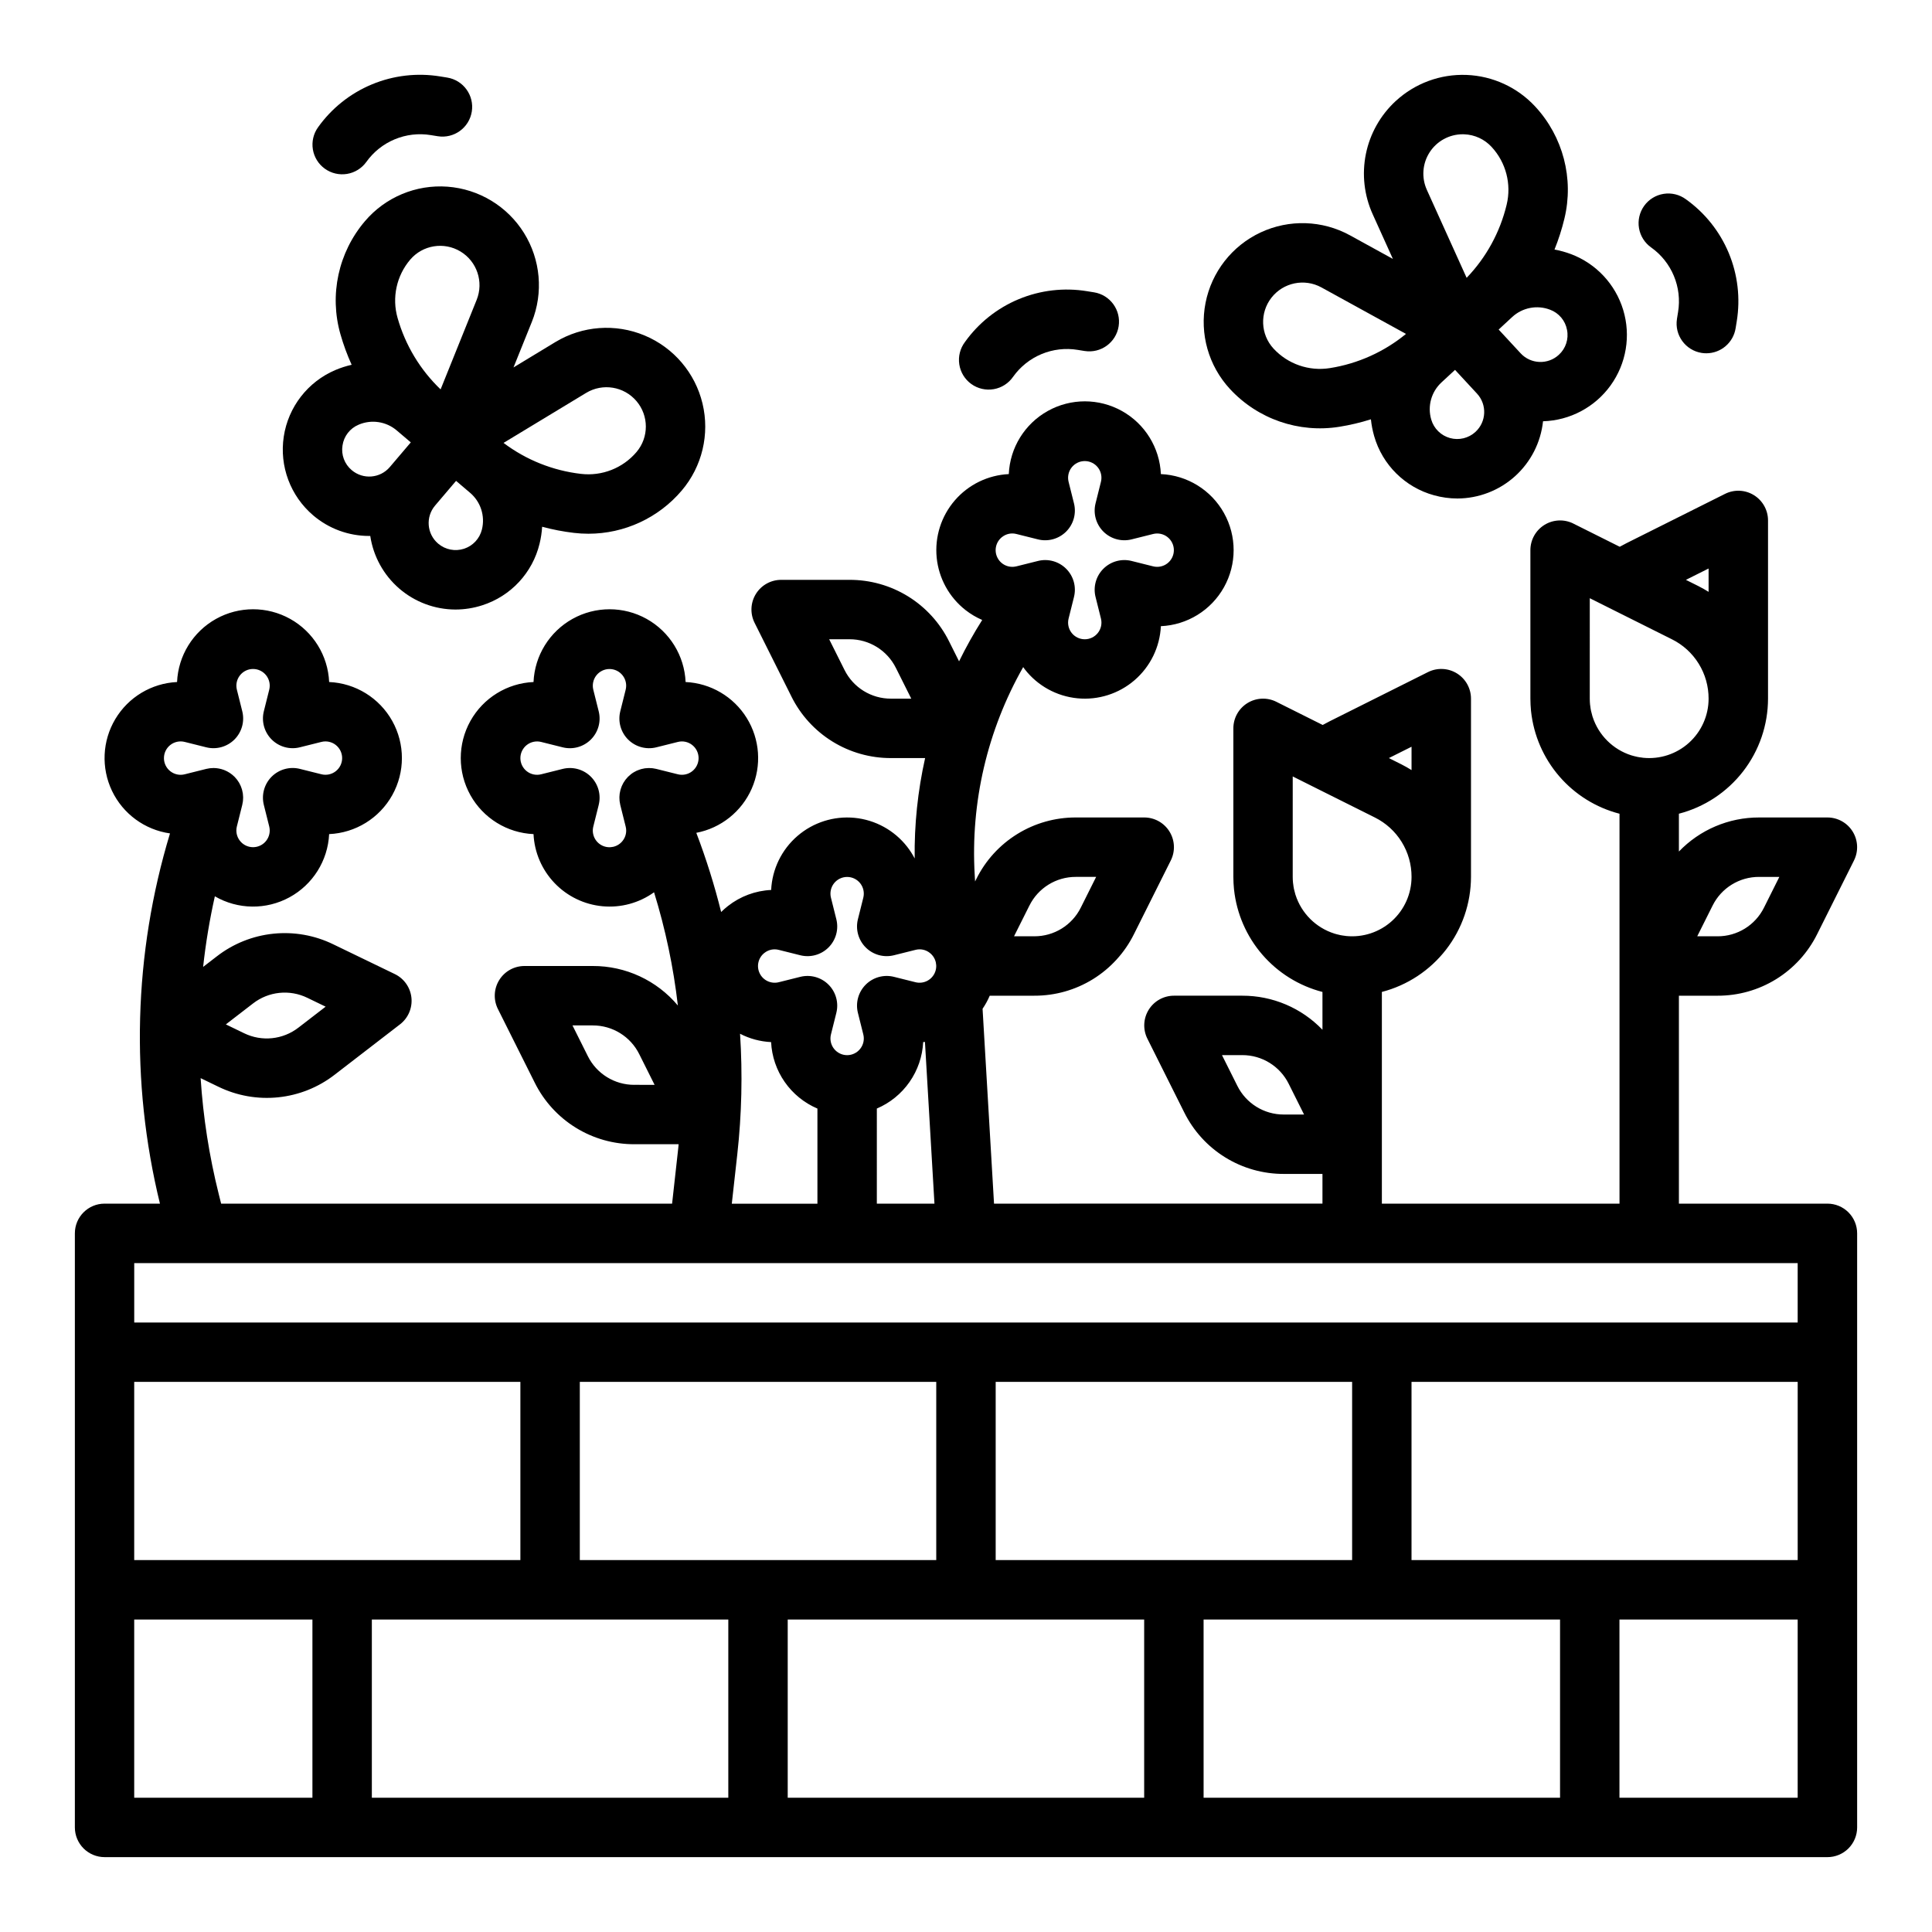 <?xml version="1.0" encoding="UTF-8"?>
<!-- Uploaded to: ICON Repo, www.svgrepo.com, Generator: ICON Repo Mixer Tools -->
<svg fill="#000000" width="800px" height="800px" version="1.1" viewBox="144 144 512 512" xmlns="http://www.w3.org/2000/svg">
 <g>
  <path d="m171.71 636.16h456.58c2.086 0 4.09-0.832 5.566-2.305 1.473-1.477 2.305-3.481 2.305-5.566v-157.44c0-2.09-0.832-4.09-2.305-5.566-1.477-1.477-3.481-2.305-5.566-2.305h-39.363v-55.105h10.234c5.488 0.02 10.867-1.5 15.535-4.383 4.668-2.887 8.434-7.019 10.871-11.934l9.762-19.523h-0.004c1.219-2.441 1.09-5.336-0.344-7.656-1.434-2.324-3.965-3.734-6.691-3.738h-18.109c-8.02-0.02-15.699 3.242-21.254 9.027v-10.023c6.758-1.754 12.738-5.699 17.012-11.215 4.273-5.519 6.598-12.297 6.606-19.277v-47.23c0-2.727-1.414-5.262-3.734-6.695-2.32-1.438-5.219-1.566-7.66-0.344l-26.09 13.051c-0.609 0.305-1.215 0.629-1.816 0.965l-12.285-6.141 0.004-0.004c-2.441-1.219-5.34-1.09-7.66 0.344-2.32 1.434-3.734 3.969-3.734 6.695v39.359c0 0.535 0.016 1.07 0.043 1.602 0 0.098 0.016 0.188 0.02 0.285 0.027 0.441 0.059 0.879 0.098 1.316 0.008 0.059 0.016 0.113 0.023 0.172h-0.004c0.688 6.367 3.301 12.371 7.488 17.219 4.184 4.844 9.75 8.301 15.949 9.902v103.33h-62.977v-56.102c6.754-1.754 12.738-5.699 17.012-11.219 4.273-5.516 6.594-12.293 6.606-19.273v-47.234c0-2.727-1.414-5.262-3.734-6.695-2.32-1.434-5.219-1.562-7.66-0.344l-26.09 13.051c-0.609 0.305-1.215 0.629-1.816 0.965l-12.285-6.141v-0.004c-2.438-1.219-5.336-1.09-7.656 0.344-2.324 1.438-3.734 3.969-3.734 6.699v39.359c0 0.535 0.016 1.07 0.043 1.602 0 0.098 0.016 0.188 0.02 0.285 0.027 0.441 0.059 0.879 0.098 1.316 0.008 0.059 0.016 0.113 0.023 0.172l-0.004-0.004c0.688 6.367 3.301 12.375 7.484 17.219 4.188 4.848 9.75 8.301 15.949 9.906v10.02c-5.551-5.789-13.23-9.051-21.254-9.027h-18.105c-2.727 0-5.262 1.414-6.695 3.734-1.434 2.32-1.562 5.219-0.344 7.656l9.762 19.523c2.434 4.914 6.199 9.051 10.867 11.934 4.668 2.887 10.051 4.402 15.539 4.383h10.23v7.871l-87.039 0.004-3.035-51.641c0.746-1.09 1.379-2.25 1.898-3.465h11.82c5.484 0.02 10.867-1.5 15.535-4.383 4.664-2.887 8.43-7.019 10.867-11.934l9.762-19.523c1.219-2.441 1.09-5.336-0.344-7.656-1.434-2.324-3.969-3.734-6.695-3.738h-18.105c-5.484-0.016-10.867 1.5-15.535 4.387-4.668 2.883-8.434 7.016-10.867 11.934l-0.32 0.637-0.098-1.742c-1.125-19.211 3.34-38.336 12.848-55.066 0.148 0.203 0.285 0.41 0.441 0.609 3.398 4.356 8.434 7.125 13.934 7.66 5.496 0.539 10.977-1.203 15.152-4.812 4.18-3.613 6.695-8.781 6.961-14.301 6.988-0.309 13.316-4.215 16.723-10.324 3.41-6.109 3.41-13.547 0-19.656-3.406-6.106-9.734-10.016-16.723-10.324-0.309-6.988-4.219-13.316-10.328-16.723-6.106-3.41-13.547-3.41-19.652 0-6.109 3.406-10.016 9.734-10.324 16.723-5.519 0.266-10.688 2.781-14.297 6.961-3.613 4.18-5.352 9.656-4.816 15.152 0.539 5.496 3.309 10.535 7.66 13.934 1.352 1.055 2.832 1.93 4.406 2.613-2.242 3.539-4.289 7.199-6.133 10.965l-2.641-5.281c-2.438-4.914-6.199-9.051-10.867-11.934-4.668-2.883-10.047-4.402-15.535-4.383h-18.105c-2.727 0-5.262 1.41-6.695 3.731-1.434 2.32-1.566 5.219-0.344 7.66l9.762 19.523h-0.004c2.438 4.914 6.203 9.047 10.867 11.93 4.668 2.887 10.051 4.406 15.535 4.387h9.031c-1.953 8.73-2.883 17.66-2.766 26.605-0.57-1.094-1.234-2.133-1.992-3.106-3.398-4.352-8.434-7.121-13.934-7.66-5.496-0.535-10.973 1.203-15.152 4.816-4.18 3.609-6.695 8.777-6.957 14.297-4.168 0.191-8.172 1.68-11.453 4.258-0.633 0.492-1.234 1.023-1.801 1.586-1.77-7.121-3.969-14.129-6.582-20.984 6.523-1.25 12.02-5.629 14.688-11.711 2.668-6.082 2.172-13.09-1.332-18.738-3.5-5.644-9.555-9.203-16.191-9.516-0.309-6.988-4.219-13.316-10.324-16.727-6.109-3.406-13.547-3.406-19.656 0-6.109 3.41-10.016 9.738-10.324 16.727-6.988 0.309-13.32 4.215-16.727 10.324s-3.406 13.547 0 19.656 9.738 10.016 16.727 10.324c0.234 4.859 2.219 9.469 5.582 12.98 3.363 3.516 7.883 5.695 12.727 6.141 4.844 0.449 9.684-0.871 13.633-3.707 3.023 9.785 5.137 19.832 6.312 30.012-5.59-6.664-13.852-10.5-22.547-10.473h-18.105c-2.731 0-5.262 1.41-6.695 3.731-1.438 2.324-1.566 5.219-0.348 7.66l9.762 19.523c2.438 4.914 6.203 9.047 10.867 11.93 4.668 2.887 10.047 4.406 15.535 4.387h11.73c-0.031 0.297-0.051 0.598-0.082 0.898l-1.648 14.848h-119.51l-0.645-2.574v-0.004c-2.516-10.062-4.117-20.328-4.789-30.68l4.676 2.262c4.934 2.406 10.438 3.383 15.895 2.816 5.461-0.562 10.648-2.644 14.984-6.012l17.285-13.324v0.004c2.16-1.668 3.305-4.332 3.027-7.047-0.281-2.715-1.949-5.09-4.402-6.277l-16.305-7.883c-4.93-2.406-10.438-3.383-15.895-2.816-5.457 0.562-10.645 2.644-14.98 6.008l-3.625 2.793v0.004c0.688-6.293 1.727-12.539 3.109-18.715 6.094 3.535 13.59 3.633 19.777 0.266 6.184-3.367 10.168-9.715 10.512-16.75 6.988-0.309 13.316-4.215 16.727-10.324 3.406-6.109 3.406-13.547 0-19.656-3.41-6.109-9.738-10.016-16.727-10.324-0.309-6.988-4.215-13.316-10.324-16.727-6.109-3.406-13.547-3.406-19.656 0-6.109 3.41-10.016 9.738-10.324 16.727-6.75 0.32-12.887 4-16.355 9.801-3.465 5.797-3.797 12.945-0.887 19.043 2.914 6.098 8.684 10.328 15.371 11.277-9.652 31.875-10.57 65.758-2.664 98.113h-14.672c-4.348 0-7.875 3.523-7.875 7.871v157.44c0 2.086 0.832 4.09 2.309 5.566 1.477 1.473 3.477 2.305 5.566 2.305zm426.14-252.16c2.32-4.68 7.102-7.633 12.324-7.613h5.371l-4.062 8.129c-2.32 4.68-7.102 7.637-12.328 7.613h-5.371zm-1.055-89.34v6.188c-0.871-0.539-1.758-1.055-2.688-1.52l-3.324-1.66zm-31.488 7.871 4.754 2.379c0.07 0.035 0.141 0.07 0.207 0.105l16.793 8.395c2.934 1.453 5.398 3.699 7.117 6.481 1.723 2.785 2.625 5.992 2.617 9.262 0 4.453-1.887 8.699-5.191 11.684s-7.715 4.43-12.145 3.981c-0.109-0.012-0.219-0.035-0.332-0.051-0.414-0.051-0.824-0.105-1.23-0.188-0.07-0.016-0.141-0.039-0.211-0.055-0.441-0.098-0.887-0.203-1.309-0.336l-0.02-0.008-0.004 0.004c-4.891-1.543-8.734-5.363-10.301-10.25-0.012-0.039-0.027-0.074-0.039-0.113-0.125-0.41-0.227-0.828-0.324-1.25-0.02-0.09-0.047-0.176-0.066-0.266-0.082-0.395-0.137-0.801-0.184-1.207-0.016-0.117-0.039-0.234-0.051-0.352h-0.004c-0.051-0.531-0.078-1.062-0.078-1.594zm-81.082 136.83c-5.223 0.016-10.004-2.938-12.324-7.617l-4.066-8.129h5.367c5.223-0.016 10.004 2.938 12.324 7.617l4.062 8.129zm33.848-97.469v6.188c-0.871-0.539-1.758-1.055-2.688-1.52l-3.32-1.664zm-31.488 7.871 4.754 2.379c0.07 0.035 0.141 0.07 0.207 0.105l16.797 8.391c2.93 1.453 5.398 3.699 7.117 6.484 1.719 2.781 2.625 5.988 2.613 9.262 0 4.453-1.883 8.695-5.188 11.68-3.305 2.988-7.719 4.434-12.148 3.984-0.109-0.012-0.219-0.035-0.332-0.051-0.414-0.051-0.824-0.105-1.23-0.188-0.07-0.016-0.141-0.039-0.211-0.055-0.441-0.098-0.887-0.203-1.309-0.336l-0.02-0.008c-4.894-1.543-8.734-5.363-10.305-10.246-0.012-0.039-0.027-0.074-0.039-0.113-0.125-0.41-0.227-0.828-0.324-1.25-0.02-0.09-0.047-0.176-0.066-0.266-0.082-0.395-0.137-0.801-0.184-1.207-0.016-0.117-0.039-0.234-0.051-0.352v-0.004c-0.055-0.527-0.082-1.059-0.082-1.59zm-69.793 34.242h0.004c2.316-4.684 7.098-7.641 12.324-7.621h5.371l-4.062 8.129c-2.32 4.68-7.106 7.637-12.328 7.613h-5.371zm-36.668-54.855c-5.223 0.02-10.004-2.934-12.324-7.613l-4.062-8.129h5.371c5.223-0.02 10.004 2.938 12.32 7.613l4.066 8.129zm-68.023 102.34v0.004c-5.223 0.016-10.004-2.938-12.324-7.617l-4.062-8.129h5.371c5.223-0.016 10.004 2.938 12.324 7.617l4.062 8.129zm-101.05-21.562c4.125-3.203 9.715-3.781 14.41-1.492l4.836 2.34-7.199 5.547h-0.004c-4.125 3.203-9.711 3.781-14.406 1.492l-4.836-2.34zm-23.605-65.027c0-1.363 0.629-2.648 1.699-3.484 1.074-0.836 2.473-1.133 3.793-0.805l5.719 1.43c2.684 0.672 5.519-0.117 7.477-2.07 1.953-1.953 2.738-4.793 2.07-7.473l-1.43-5.719c-0.332-1.32-0.035-2.719 0.805-3.793 0.836-1.074 2.121-1.703 3.484-1.703 1.359 0 2.644 0.629 3.484 1.703 0.836 1.074 1.133 2.473 0.801 3.793l-1.43 5.719c-0.668 2.68 0.117 5.519 2.074 7.473 1.953 1.953 4.789 2.742 7.473 2.07l5.719-1.43h-0.004c1.324-0.328 2.723-0.031 3.793 0.805 1.074 0.84 1.699 2.125 1.699 3.484 0 1.363-0.625 2.648-1.699 3.484-1.07 0.84-2.469 1.133-3.793 0.805l-5.719-1.43h0.004c-2.684-0.668-5.519 0.117-7.477 2.07-1.953 1.957-2.738 4.793-2.07 7.477l1.43 5.719c0.328 1.32 0.031 2.719-0.805 3.789-0.836 1.074-2.121 1.699-3.484 1.699-1.359 0-2.644-0.625-3.481-1.699-0.84-1.07-1.137-2.469-0.809-3.789l1.43-5.719c0.012-0.047 0.016-0.094 0.023-0.137 0.059-0.254 0.105-0.508 0.141-0.762 0.012-0.082 0.02-0.164 0.027-0.242 0.023-0.25 0.039-0.504 0.039-0.754v-0.184-0.004c-0.008-0.312-0.031-0.621-0.074-0.934 0-0.027-0.012-0.055-0.016-0.082-0.043-0.27-0.098-0.535-0.168-0.801-0.023-0.09-0.051-0.176-0.074-0.266-0.066-0.211-0.137-0.422-0.219-0.625-0.031-0.082-0.062-0.168-0.098-0.25-0.117-0.273-0.25-0.539-0.395-0.797-0.023-0.039-0.051-0.074-0.074-0.113v-0.004c-0.133-0.227-0.281-0.441-0.438-0.652-0.051-0.07-0.105-0.137-0.16-0.207-0.156-0.195-0.32-0.379-0.492-0.562-0.031-0.031-0.059-0.07-0.09-0.098-0.016-0.016-0.035-0.031-0.055-0.047-0.117-0.117-0.242-0.227-0.367-0.332-0.07-0.062-0.141-0.125-0.215-0.184-0.121-0.098-0.25-0.188-0.375-0.277-0.086-0.062-0.172-0.125-0.262-0.184-0.113-0.074-0.234-0.145-0.355-0.211-0.121-0.07-0.219-0.129-0.332-0.188-0.113-0.059-0.219-0.102-0.328-0.156-0.133-0.059-0.262-0.121-0.395-0.172-0.035-0.016-0.066-0.031-0.098-0.043-0.078-0.031-0.16-0.051-0.242-0.078-0.133-0.047-0.262-0.09-0.395-0.129-0.133-0.039-0.266-0.066-0.395-0.098-0.113-0.027-0.227-0.051-0.344-0.074-0.152-0.027-0.301-0.051-0.453-0.066-0.098-0.012-0.195-0.027-0.297-0.035-0.164-0.016-0.324-0.02-0.484-0.023-0.059 0-0.113-0.008-0.172-0.008-0.031 0-0.062 0-0.09 0.008-0.262 0-0.516 0.02-0.773 0.047-0.039 0-0.078 0.008-0.117 0.012l0.008-0.004c-0.301 0.039-0.598 0.094-0.895 0.164l-0.035 0.008-5.719 1.43h0.004c-1.324 0.336-2.727 0.039-3.805-0.801-1.078-0.84-1.703-2.129-1.703-3.492zm204.67 165.31v47.23h-94.461v-47.23zm110.21 0v47.23h-94.461v-47.23zm118.08 0v47.23h-102.34v-47.23zm-338.5 47.23h-102.34v-47.23h102.34zm-102.34 15.746h47.23v47.23h-47.23zm62.977 0h94.465v47.23h-94.465zm110.21 0h94.465v47.23h-94.465zm110.21 0h94.465v47.23h-94.461zm157.44 47.23h-47.23v-47.23h47.23zm-244.03-182.64c3.492-1.488 6.496-3.93 8.668-7.047 2.172-3.113 3.426-6.777 3.613-10.57 0.156-0.008 0.312-0.027 0.469-0.039l2.519 42.863h-15.27zm33.188-151.46c1.066-0.848 2.473-1.148 3.793-0.805l5.719 1.43c2.68 0.672 5.519-0.117 7.473-2.07 1.957-1.953 2.742-4.793 2.07-7.473l-1.43-5.719c-0.328-1.32-0.031-2.719 0.805-3.793 0.84-1.074 2.125-1.699 3.484-1.699s2.644 0.625 3.484 1.699c0.836 1.074 1.133 2.473 0.805 3.793l-1.43 5.719c-0.672 2.68 0.117 5.516 2.07 7.473 1.953 1.953 4.793 2.738 7.473 2.07l5.719-1.43c1.32-0.328 2.723-0.035 3.793 0.805 1.074 0.836 1.699 2.121 1.699 3.484 0 1.359-0.625 2.644-1.699 3.484-1.07 0.836-2.473 1.133-3.793 0.805l-5.719-1.43c-2.68-0.672-5.519 0.117-7.473 2.07-1.953 1.953-2.742 4.793-2.07 7.473l1.43 5.719c0.332 1.32 0.035 2.719-0.805 3.793-0.836 1.074-2.121 1.699-3.484 1.699-1.359 0-2.644-0.625-3.484-1.699-0.836-1.074-1.133-2.473-0.801-3.793l1.43-5.719h-0.004c0.672-2.684-0.113-5.519-2.07-7.473-1.953-1.957-4.793-2.742-7.473-2.07l-5.719 1.43v-0.004c-2.027 0.508-4.133-0.469-5.047-2.348-0.918-1.879-0.395-4.141 1.254-5.426zm-62.977 110.21v0.004c1.066-0.852 2.473-1.148 3.793-0.805l5.719 1.43c2.684 0.668 5.519-0.117 7.473-2.074 1.957-1.953 2.742-4.789 2.07-7.473l-1.43-5.719c-0.328-1.32-0.031-2.719 0.805-3.793 0.84-1.07 2.125-1.699 3.484-1.699 1.363 0 2.648 0.629 3.484 1.699 0.836 1.074 1.133 2.473 0.805 3.793l-1.43 5.719c-0.672 2.68 0.117 5.519 2.07 7.473 1.957 1.957 4.793 2.742 7.473 2.07l5.719-1.43c1.32-0.34 2.723-0.047 3.789 0.801l0.012 0.012c1.641 1.285 2.16 3.547 1.242 5.418-0.914 1.875-3.016 2.852-5.043 2.348l-5.719-1.43c-2.68-0.668-5.516 0.117-7.473 2.07-1.953 1.957-2.742 4.793-2.07 7.477l1.43 5.719v-0.004c0.332 1.324 0.035 2.723-0.805 3.793-0.836 1.074-2.121 1.703-3.484 1.703-1.359 0-2.644-0.629-3.484-1.703-0.836-1.07-1.133-2.469-0.801-3.793l1.43-5.719-0.004 0.004c0.672-2.684-0.113-5.519-2.07-7.477-1.953-1.953-4.789-2.738-7.473-2.07l-5.719 1.43c-2.027 0.508-4.133-0.473-5.047-2.352-0.918-1.875-0.395-4.137 1.254-5.422zm-37.574-29.703c-1.285 1.648-3.547 2.172-5.426 1.258-1.879-0.918-2.859-3.023-2.348-5.051l1.43-5.719h-0.004c0.672-2.68-0.113-5.516-2.07-7.473-1.953-1.953-4.789-2.738-7.473-2.07l-5.719 1.43c-1.32 0.328-2.719 0.035-3.793-0.805-1.07-0.836-1.699-2.121-1.699-3.484 0-1.359 0.629-2.644 1.699-3.484 1.074-0.836 2.473-1.133 3.793-0.805l5.719 1.43c2.684 0.672 5.519-0.117 7.473-2.07 1.957-1.953 2.742-4.793 2.07-7.473l-1.43-5.719c-0.328-1.32-0.031-2.723 0.805-3.793 0.84-1.074 2.125-1.699 3.484-1.699 1.363 0 2.648 0.625 3.484 1.699 0.84 1.07 1.137 2.473 0.805 3.793l-1.43 5.719v-0.004c-0.668 2.684 0.117 5.519 2.07 7.477 1.957 1.953 4.793 2.738 7.477 2.07l5.719-1.43c1.32-0.332 2.719-0.035 3.789 0.805 1.074 0.836 1.699 2.121 1.699 3.484 0 1.359-0.625 2.644-1.699 3.484-1.07 0.836-2.469 1.133-3.789 0.805l-5.68-1.418-0.035-0.008c-0.023 0-0.043-0.008-0.066-0.012v-0.004c-0.277-0.066-0.555-0.117-0.836-0.152-0.082-0.012-0.168-0.02-0.254-0.027-0.242-0.023-0.484-0.035-0.727-0.035h-0.211c-0.312 0.004-0.621 0.031-0.934 0.07h-0.02c-0.293 0.047-0.582 0.105-0.867 0.184-0.09 0.023-0.176 0.051-0.266 0.078-0.203 0.062-0.406 0.133-0.605 0.211-0.098 0.039-0.203 0.078-0.301 0.125-0.059 0.027-0.117 0.043-0.176 0.07-0.148 0.07-0.285 0.148-0.422 0.227-0.074 0.039-0.152 0.074-0.223 0.117-0.27 0.156-0.523 0.328-0.77 0.516-0.039 0.031-0.074 0.062-0.113 0.098-0.211 0.168-0.41 0.344-0.602 0.527-0.027 0.027-0.059 0.047-0.086 0.074-0.027 0.027-0.059 0.066-0.09 0.098v0.004c-0.172 0.18-0.336 0.367-0.492 0.562-0.043 0.055-0.09 0.105-0.129 0.16-0.184 0.242-0.352 0.492-0.508 0.758-0.035 0.059-0.062 0.117-0.098 0.18-0.113 0.207-0.219 0.414-0.312 0.629-0.043 0.094-0.082 0.191-0.117 0.285-0.078 0.195-0.148 0.406-0.211 0.609-0.027 0.086-0.055 0.168-0.078 0.254-0.078 0.285-0.141 0.578-0.184 0.875-0.008 0.055-0.012 0.109-0.02 0.164-0.031 0.25-0.051 0.5-0.059 0.754v0.258c0 0.242 0.012 0.488 0.035 0.73 0.008 0.066 0.012 0.137 0.02 0.203v0.004c0.039 0.312 0.094 0.621 0.168 0.93v0.02l1.43 5.719c0.344 1.316 0.047 2.723-0.801 3.789zm30.383 83.059c1.176-10.602 1.418-21.285 0.73-31.926 2.551 1.32 5.356 2.074 8.227 2.211 0.188 3.793 1.438 7.457 3.609 10.57 2.172 3.117 5.176 5.559 8.668 7.047v25.207h-22.691zm-159.82 28.852h440.83v15.742h-440.83z"/>
  <path d="m227.01 280.59c4.133 3.519 9.387 5.449 14.816 5.445 0.098 0 0.195-0.008 0.297-0.008 0.809 5.41 3.531 10.355 7.672 13.938 4.144 3.578 9.43 5.555 14.902 5.57 2.414-0.004 4.809-0.383 7.102-1.125 7.566-2.418 13.328-8.609 15.195-16.332 0.359-1.469 0.586-2.973 0.68-4.484 2.773 0.75 5.598 1.293 8.449 1.629 1.262 0.148 2.535 0.223 3.809 0.223 9.531 0.004 18.582-4.188 24.746-11.457 5.402-6.367 7.445-14.93 5.496-23.047-1.949-8.121-7.656-14.82-15.359-18.039-7.707-3.223-16.484-2.57-23.629 1.746l-11.102 6.727 4.848-12.043h0.004c3.109-7.75 2.34-16.516-2.078-23.602s-11.949-11.637-20.273-12.258c-8.328-0.617-16.449 2.773-21.863 9.133-7.055 8.273-9.492 19.535-6.496 29.988 0.789 2.762 1.781 5.461 2.965 8.078-1.477 0.336-2.918 0.801-4.312 1.391-7.305 3.109-12.48 9.777-13.676 17.629-1.195 7.848 1.762 15.754 7.809 20.898zm41.555-6.004c2.816 2.379 4.039 6.156 3.148 9.734-0.594 2.414-2.391 4.344-4.754 5.106-2.363 0.766-4.949 0.25-6.84-1.355-3.012-2.562-3.379-7.078-0.816-10.094l5.559-6.539 0.418 0.355 0.012 0.008zm30.777-26.469c4.375-2.637 10.012-1.719 13.324 2.172 3.312 3.887 3.32 9.602 0.02 13.5-3.633 4.277-9.16 6.449-14.73 5.793-7.445-0.863-14.523-3.695-20.512-8.207zm-46.629-35.316c3.316-3.883 8.957-4.789 13.328-2.148 4.367 2.641 6.184 8.059 4.285 12.797l-9.562 23.742 0.004 0.004c-5.418-5.184-9.352-11.715-11.402-18.926-1.547-5.391-0.289-11.199 3.348-15.469zm-17.945 49.258c0.355-2.461 1.98-4.555 4.277-5.512 3.387-1.453 7.309-0.859 10.113 1.539l3.707 3.148-5.559 6.539c-2.566 3.012-7.082 3.375-10.098 0.82-1.906-1.598-2.836-4.078-2.441-6.535z"/>
  <path d="m513.86 170.79c-4.035 3.731-6.797 8.633-7.887 14.016-1.09 5.387-0.457 10.977 1.809 15.98l5.348 11.828-11.375-6.254c-7.32-4.016-16.117-4.297-23.68-0.762-7.566 3.539-12.984 10.473-14.594 18.668-1.609 8.191 0.785 16.66 6.449 22.797 7.379 7.992 18.266 11.758 29.004 10.039 2.836-0.453 5.633-1.117 8.371-1.98 0.156 1.508 0.445 2.996 0.863 4.453 2.191 7.641 8.207 13.582 15.871 15.68 2.016 0.562 4.094 0.848 6.188 0.852 5.641-0.02 11.074-2.117 15.262-5.894s6.836-8.965 7.43-14.574c7.121-0.207 13.742-3.719 17.906-9.5 4.164-5.777 5.402-13.168 3.344-19.988-2.059-6.82-7.172-12.297-13.84-14.809-1.418-0.531-2.883-0.938-4.371-1.211 1.074-2.66 1.953-5.398 2.625-8.191 2.562-10.57-0.344-21.723-7.734-29.703-4.715-5.094-11.258-8.109-18.195-8.379-6.934-0.273-13.695 2.223-18.789 6.934zm-17.41 70.758c-5.539 0.891-11.152-1.055-14.957-5.172-3.457-3.758-3.684-9.465-0.543-13.488 3.144-4.019 8.738-5.176 13.219-2.731l22.434 12.332c-5.793 4.758-12.75 7.887-20.152 9.059zm38.578 16.891h0.004c-1.824 1.688-4.391 2.309-6.781 1.645-2.391-0.664-4.269-2.519-4.961-4.906-1.043-3.539 0.02-7.359 2.738-9.855l3.57-3.305 5.828 6.297c2.684 2.906 2.508 7.438-0.395 10.121zm24.242-27.047c0.5 2.438-0.324 4.957-2.164 6.633-2.906 2.68-7.434 2.504-10.121-0.395l-5.828-6.297 3.57-3.305h0.004c2.699-2.512 6.59-3.273 10.035-1.961 2.336 0.859 4.047 2.883 4.504 5.324zm-15.992-33.148c-1.75 7.289-5.41 13.98-10.605 19.383l-10.547-23.32h0.004c-1.461-3.227-1.184-6.973 0.734-9.945 1.918-2.977 5.215-4.777 8.758-4.781 0.141 0 0.277 0 0.418 0.008h-0.004c2.766 0.102 5.375 1.305 7.25 3.34 3.812 4.113 5.312 9.863 3.992 15.316z"/>
  <path d="m433.93 221.47-1.836-0.297c-6.117-1.004-12.391-0.273-18.113 2.106-5.723 2.379-10.664 6.316-14.262 11.359-1.273 1.691-1.816 3.828-1.496 5.922 0.316 2.094 1.465 3.973 3.188 5.211 1.719 1.234 3.867 1.727 5.953 1.359 2.086-0.363 3.938-1.555 5.137-3.305 1.898-2.66 4.508-4.738 7.527-5.996 3.023-1.254 6.332-1.641 9.562-1.109l1.836 0.297v-0.004c4.293 0.691 8.332-2.231 9.023-6.523 0.688-4.293-2.231-8.332-6.523-9.023z"/>
  <path d="m230.09 188.71c1.699 1.223 3.809 1.715 5.871 1.379 2.059-0.336 3.902-1.48 5.121-3.176 1.898-2.664 4.508-4.742 7.527-5.996 3.019-1.258 6.332-1.645 9.562-1.113l1.836 0.297c4.293 0.691 8.332-2.231 9.023-6.523 0.688-4.293-2.231-8.332-6.523-9.023l-1.836-0.297c-6.117-1.004-12.395-0.277-18.117 2.106-5.723 2.379-10.664 6.316-14.266 11.363-1.219 1.695-1.711 3.805-1.375 5.867 0.34 2.059 1.48 3.902 3.176 5.117z"/>
  <path d="m581.59 209.59c2.664 1.898 4.742 4.504 6 7.523 1.262 3.023 1.648 6.336 1.117 9.562l-0.297 1.836h0.004c-0.688 4.293 2.238 8.328 6.531 9.016 0.414 0.062 0.832 0.098 1.25 0.098 3.863-0.008 7.152-2.816 7.762-6.633l0.297-1.832c1-6.113 0.266-12.391-2.117-18.109-2.383-5.719-6.324-10.656-11.371-14.254-1.695-1.242-3.816-1.754-5.891-1.422-2.078 0.328-3.934 1.477-5.16 3.184-1.223 1.707-1.715 3.836-1.363 5.906 0.352 2.07 1.516 3.918 3.238 5.125z"/>
 </g>
</svg>
